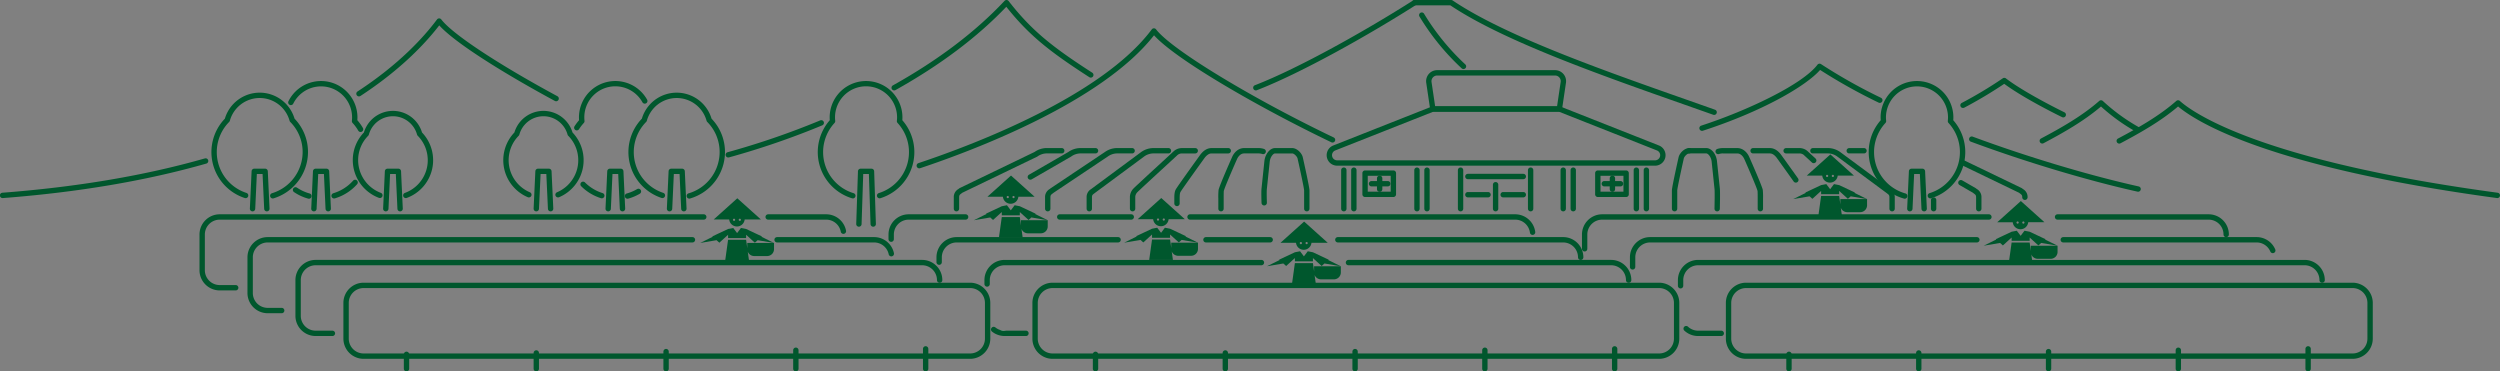 <svg xmlns="http://www.w3.org/2000/svg" xmlns:xlink="http://www.w3.org/1999/xlink" width="1400.059" height="207.982" viewBox="0 0 1400.059 207.982">
  <rect x="0" y="0" width="1400.059" height="207.982" fill="#808080" stroke="none"/>
  <defs>
    <clipPath id="clip-path">
      <rect id="長方形_537" data-name="長方形 537" width="1400.059" height="207.982" fill="none"/>
    </clipPath>
  </defs>
  <g id="グループ_442" data-name="グループ 442" clip-path="url(#clip-path)">
    <path id="パス_1901" data-name="パス 1901" d="M1059.614,118.376a1.5,1.5,0,0,1-1.5-1.5v-6.4c0-1.185-.361-1.454-1.326-2.171-.207-.155-.419-.313-.631-.484L1028.83,87.605a9.071,9.071,0,0,0-4.773-1.68h-8.771a1.5,1.5,0,0,1,0-3h8.771a11.916,11.916,0,0,1,6.565,2.272l27.37,20.251c.229.185.411.319.587.45a5.1,5.1,0,0,1,2.535,4.578v6.4a1.5,1.5,0,0,1-1.5,1.5" fill="#00572d"/>
    <path id="パス_1902" data-name="パス 1902" d="M1043.879,85.925h-8.251a1.5,1.5,0,0,1,0-3h8.251a1.5,1.5,0,0,1,0,3" fill="#00572d"/>
    <path id="パス_1903" data-name="パス 1903" d="M1082.88,118.376a1.5,1.5,0,0,1-1.5-1.5v-4.844a1.5,1.5,0,1,1,3,0v4.844a1.5,1.5,0,0,1-1.5,1.5" fill="#00572d"/>
    <path id="パス_1904" data-name="パス 1904" d="M1108.162,118.376a1.5,1.5,0,0,1-1.5-1.5v-6.4c0-1.184-.361-1.453-1.325-2.17-.177-.132-.357-.266-.537-.409l-7.4-4.272a1.5,1.5,0,1,1,1.5-2.6l7.5,4.328a1.6,1.6,0,0,1,.193.132c.18.146.362.281.538.412a5.1,5.1,0,0,1,2.534,4.577v6.4a1.5,1.5,0,0,1-1.5,1.5" fill="#00572d"/>
    <path id="パス_1905" data-name="パス 1905" d="M1134,111.976a1.5,1.5,0,0,1-1.5-1.5c0-1.185-.361-1.453-1.327-2.171-.161-.12-.324-.242-.49-.372l-32.168-15.512a1.5,1.5,0,1,1,1.3-2.7l32.319,15.585a1.531,1.531,0,0,1,.292.185c.179.145.36.279.537.411a5.1,5.1,0,0,1,2.535,4.577,1.5,1.5,0,0,1-1.5,1.5" fill="#00572d"/>
    <path id="パス_1906" data-name="パス 1906" d="M1015.733,91.386a1.5,1.5,0,0,1-1.016-.4c-3.049-2.807-4.359-4.014-4.568-4.224a3.87,3.87,0,0,0-2.479-.834h-7.393a1.5,1.5,0,1,1,0-3h7.393a6.775,6.775,0,0,1,4.6,1.714c.214.212,2.678,2.48,4.478,4.136a1.5,1.5,0,0,1-1.016,2.6" fill="#00572d"/>
    <path id="パス_1907" data-name="パス 1907" d="M1005.713,102.27a1.5,1.5,0,0,1-1.226-.634c-4.034-5.7-9.585-13.391-9.639-13.469-1.263-1.527-2.433-2.242-3.737-2.242h-9.33a1.5,1.5,0,0,1,0-3h9.33c2.958,0,4.9,1.947,6.11,3.41.114.154,5.674,7.857,9.716,13.569a1.5,1.5,0,0,1-1.224,2.366" fill="#00572d"/>
    <path id="パス_1908" data-name="パス 1908" d="M985.847,118.376a1.5,1.5,0,0,1-1.5-1.5v-5.52c0-1.475,0-3.944-.082-4.417-.289-1.468-4.694-11.721-7.4-17.838-.236-.534-1.523-3.176-3.98-3.176h-7.947a6.676,6.676,0,0,0-2.2.319,1.5,1.5,0,1,1-1.03-2.818,9.739,9.739,0,0,1,3.226-.5h7.947c3.346,0,5.667,2.564,6.724,4.964,1.191,2.69,7.162,16.238,7.6,18.475a40.934,40.934,0,0,1,.138,4.992v5.52a1.5,1.5,0,0,1-1.5,1.5" fill="#00572d"/>
    <path id="パス_1909" data-name="パス 1909" d="M961.653,118.376h-.037a1.5,1.5,0,0,1-1.464-1.536c.062-2.531.186-9.427.027-10.922l-1.646-15.671c-.386-2.572-2.031-4.322-2.946-4.322h-9.61a1.5,1.5,0,0,1,0-3h9.61c2.738,0,5.339,3.05,5.921,6.943l1.656,15.737c.206,1.958.01,10.356-.012,11.307a1.5,1.5,0,0,1-1.5,1.464" fill="#00572d"/>
    <path id="パス_1910" data-name="パス 1910" d="M1197.391,107.368a1.522,1.522,0,0,1-.326-.036c-27.926-6.205-62.813-16.667-93.32-27.985a1.5,1.5,0,1,1,1.042-2.812c30.388,11.272,65.127,21.691,92.928,27.869a1.5,1.5,0,0,1-.324,2.964" fill="#00572d"/>
    <path id="パス_1911" data-name="パス 1911" d="M953.186,73.287a1.5,1.5,0,0,1-.464-2.927c25.229-8.195,56.612-22.93,65.082-34.1a1.5,1.5,0,0,1,2.023-.346A302.678,302.678,0,0,0,1053.4,54.775a1.5,1.5,0,0,1-1.318,2.7A310.075,310.075,0,0,1,1019.3,39.165c-7.872,9-32.279,23.206-65.655,34.049a1.5,1.5,0,0,1-.464.073" fill="#00572d"/>
    <path id="パス_1912" data-name="パス 1912" d="M1066.7,111.28a1.5,1.5,0,0,1-.4-.055,27.041,27.041,0,0,1-13.05-43.9c-.044-.544-.066-1.063-.066-1.571a20.375,20.375,0,0,1,40.751,0c0,.508-.021,1.027-.065,1.571a27.043,27.043,0,0,1-12.38,43.707,1.5,1.5,0,0,1-.879-2.869,24.042,24.042,0,0,0,10.6-39.305,1.5,1.5,0,0,1-.39-1.181,17.646,17.646,0,0,0,.112-1.923,17.375,17.375,0,0,0-34.751,0,17.688,17.688,0,0,0,.113,1.923,1.5,1.5,0,0,1-.39,1.181,24.041,24.041,0,0,0,11.195,39.479,1.5,1.5,0,0,1-.4,2.945" fill="#00572d"/>
    <path id="パス_1913" data-name="パス 1913" d="M1077.568,118.376a1.5,1.5,0,0,1-1.5-1.431l-.9-19.486h-3.212l-.9,19.486a1.5,1.5,0,1,1-3-.138l.969-20.917a1.5,1.5,0,0,1,1.5-1.431h6.077a1.5,1.5,0,0,1,1.5,1.431l.969,20.917a1.5,1.5,0,0,1-1.429,1.567l-.07,0" fill="#00572d"/>
    <path id="パス_1914" data-name="パス 1914" d="M1246.721,132.82a1.5,1.5,0,0,1-1.5-1.5,8.321,8.321,0,0,0-8.311-8.311h-84.628a1.5,1.5,0,0,1,0-3h84.628a11.324,11.324,0,0,1,11.311,11.311,1.5,1.5,0,0,1-1.5,1.5" fill="#00572d"/>
    <path id="パス_1915" data-name="パス 1915" d="M887.44,140.835a1.5,1.5,0,0,1-1.5-1.5v-8.016a11.324,11.324,0,0,1,11.312-11.31h216.586a1.5,1.5,0,0,1,0,3H897.252a8.321,8.321,0,0,0-8.312,8.31v8.016a1.5,1.5,0,0,1-1.5,1.5" fill="#00572d"/>
    <path id="パス_1916" data-name="パス 1916" d="M610.024,118.376a1.5,1.5,0,0,1-1.5-1.5v-6.4a5.1,5.1,0,0,1,2.535-4.578c.176-.131.357-.265.538-.411l27.427-20.295a11.9,11.9,0,0,1,6.557-2.267h8.772a1.5,1.5,0,0,1,0,3h-8.772a9.071,9.071,0,0,0-4.766,1.674L613.431,107.86c-.162.132-.374.29-.581.445-.965.717-1.326.986-1.326,2.171v6.4a1.5,1.5,0,0,1-1.5,1.5" fill="#00572d"/>
    <path id="パス_1917" data-name="パス 1917" d="M586.758,118.376a1.5,1.5,0,0,1-1.5-1.5v-6.4a5.1,5.1,0,0,1,2.535-4.578c.176-.131.357-.265.538-.411.034-.028.071-.054.108-.08l30.3-20.256a11.838,11.838,0,0,1,6.5-2.226h8.771a1.5,1.5,0,0,1,0,3h-8.771a9.073,9.073,0,0,0-4.767,1.675L590.16,107.865c-.194.155-.387.3-.576.44-.965.717-1.326.986-1.326,2.171v6.4a1.5,1.5,0,0,1-1.5,1.5" fill="#00572d"/>
    <path id="パス_1918" data-name="パス 1918" d="M577.02,100.634a1.5,1.5,0,0,1-.751-2.8l21.983-12.693a11.916,11.916,0,0,1,6.49-2.217h8.771a1.5,1.5,0,0,1,0,3h-8.771a9.07,9.07,0,0,0-4.767,1.675,1.459,1.459,0,0,1-.149.1l-22.057,12.736a1.491,1.491,0,0,1-.749.2" fill="#00572d"/>
    <path id="パス_1919" data-name="パス 1919" d="M535.64,118.376a1.5,1.5,0,0,1-1.5-1.5v-6.4a5.1,5.1,0,0,1,2.535-4.579c.176-.13.357-.264.538-.41a1.563,1.563,0,0,1,.29-.184l41.878-20.2a11.917,11.917,0,0,1,6.443-2.182h8.771a1.5,1.5,0,0,1,0,3h-8.771a9.077,9.077,0,0,0-4.767,1.674,1.523,1.523,0,0,1-.248.151l-41.852,20.183c-.165.13-.33.252-.491.372-.965.717-1.326.986-1.326,2.171v6.4a1.5,1.5,0,0,1-1.5,1.5" fill="#00572d"/>
    <path id="パス_1920" data-name="パス 1920" d="M634.277,118.376a1.5,1.5,0,0,1-1.5-1.5v-6.738a7.081,7.081,0,0,1,1.968-4.534c1.359-1.384,10.157-9.476,16.581-15.385,3.114-2.864,5.8-5.337,6.042-5.574a6.778,6.778,0,0,1,4.6-1.713h7.392a1.5,1.5,0,0,1,0,3h-7.392a3.867,3.867,0,0,0-2.48.834c-.255.255-2.278,2.116-6.132,5.661-6.039,5.554-15.166,13.949-16.471,15.278a4.169,4.169,0,0,0-1.109,2.433v6.738a1.5,1.5,0,0,1-1.5,1.5" fill="#00572d"/>
    <path id="パス_1921" data-name="パス 1921" d="M659.145,115.444a1.5,1.5,0,0,1-1.5-1.5V111.4c0-1.79,0-4.016.938-5.532,1.612-2.6,13.28-18.767,13.775-19.453,1.265-1.54,3.21-3.487,6.168-3.487h9.33a1.5,1.5,0,0,1,0,3h-9.33c-1.3,0-2.473.715-3.794,2.318-.062.092-12.042,16.693-13.6,19.2-.489.788-.489,2.616-.489,3.951v2.547a1.5,1.5,0,0,1-1.5,1.5" fill="#00572d"/>
    <path id="パス_1922" data-name="パス 1922" d="M683.792,118.376a1.5,1.5,0,0,1-1.5-1.5v-5.52a40.719,40.719,0,0,1,.138-4.992c.44-2.237,6.411-15.785,7.6-18.478,1.055-2.4,3.376-4.961,6.722-4.961H704.7a9.747,9.747,0,0,1,3.226.5,1.5,1.5,0,1,1-1.031,2.818,6.674,6.674,0,0,0-2.2-.319h-7.948c-2.456,0-3.745,2.642-3.977,3.173-2.71,6.12-7.116,16.373-7.406,17.846-.08.468-.08,2.937-.08,4.412v5.52a1.5,1.5,0,0,1-1.5,1.5" fill="#00572d"/>
    <path id="パス_1923" data-name="パス 1923" d="M731.839,118.376a1.5,1.5,0,0,1-1.5-1.5V106.654c-.021-1.09-1.908-10.04-3.675-17.906-.239-1.094-1.92-2.823-3-2.823h-9.609c-.915,0-2.561,1.75-2.956,4.388l-1.637,15.6c-.157,1.488-.035,5.991.026,7.6a1.5,1.5,0,0,1-3,.111c-.008-.244-.222-6.023-.011-8.025l1.645-15.67c.593-3.959,3.2-7.009,5.932-7.009h9.609c2.659,0,5.42,2.832,5.933,5.175.623,2.779,3.745,16.772,3.745,18.554v10.222a1.5,1.5,0,0,1-1.5,1.5" fill="#00572d"/>
    <path id="パス_1924" data-name="パス 1924" d="M937.8,118.376a1.5,1.5,0,0,1-1.5-1.5V106.654c0-1.782,3.122-15.776,3.748-18.563.511-2.334,3.272-5.166,5.931-5.166a1.5,1.5,0,0,1,0,3c-1.083,0-2.764,1.729-3,2.815-1.769,7.874-3.657,16.824-3.678,17.917v10.219a1.5,1.5,0,0,1-1.5,1.5" fill="#00572d"/>
    <path id="パス_1925" data-name="パス 1925" d="M858.281,131.56a1.5,1.5,0,0,1-1.486-1.31,8.323,8.323,0,0,0-8.243-7.241h-182.1a1.5,1.5,0,0,1,0-3h182.1a11.329,11.329,0,0,1,11.219,9.861,1.5,1.5,0,0,1-1.3,1.678,1.56,1.56,0,0,1-.192.012" fill="#00572d"/>
    <path id="パス_1926" data-name="パス 1926" d="M633.536,123.009H593.475a1.5,1.5,0,0,1,0-3h40.061a1.5,1.5,0,0,1,0,3" fill="#00572d"/>
    <path id="パス_1927" data-name="パス 1927" d="M499.083,135.441a1.5,1.5,0,0,1-1.5-1.5V131.32a11.324,11.324,0,0,1,11.311-11.311h31.871a1.5,1.5,0,0,1,0,3H508.894a8.321,8.321,0,0,0-8.311,8.311v2.621a1.5,1.5,0,0,1-1.5,1.5" fill="#00572d"/>
    <path id="パス_1928" data-name="パス 1928" d="M885.226,145.59a1.5,1.5,0,0,1-1.5-1.5,8.322,8.322,0,0,0-8.312-8.311H749.227a1.5,1.5,0,0,1,0-3H875.414a11.325,11.325,0,0,1,11.312,11.311,1.5,1.5,0,0,1-1.5,1.5" fill="#00572d"/>
    <path id="パス_1929" data-name="パス 1929" d="M711.333,135.78H675.37a1.5,1.5,0,0,1,0-3h35.963a1.5,1.5,0,0,1,0,3" fill="#00572d"/>
    <path id="パス_1930" data-name="パス 1930" d="M525.945,148.322a1.5,1.5,0,0,1-1.5-1.5v-2.731a11.324,11.324,0,0,1,11.311-11.311h90.4a1.5,1.5,0,0,1,0,3h-90.4a8.321,8.321,0,0,0-8.311,8.311v2.731a1.5,1.5,0,0,1-1.5,1.5" fill="#00572d"/>
    <path id="パス_1931" data-name="パス 1931" d="M514.822,94.28a1.5,1.5,0,0,1-.475-2.923c29.938-9.986,102.6-37.274,130.681-74.9a1.5,1.5,0,0,1,1.2-.6h.006a1.5,1.5,0,0,1,1.2.594c8.457,11.146,53.076,38.3,99.463,60.528a1.5,1.5,0,1,1-1.3,2.705c-40.144-19.236-87.09-46.325-99.311-59.923C616.922,57.278,545.1,84.26,515.3,94.2a1.49,1.49,0,0,1-.475.077" fill="#00572d"/>
    <path id="パス_1932" data-name="パス 1932" d="M1.5,110.93a1.5,1.5,0,0,1-.113-3c41.856-3.2,79.991-9.663,113.347-19.214a1.5,1.5,0,0,1,.827,2.885c-33.552,9.606-71.888,16.106-113.945,19.321-.039,0-.078,0-.116,0" fill="#00572d"/>
    <path id="パス_1933" data-name="パス 1933" d="M311.441,56.7a1.5,1.5,0,0,1-.711-.18c-25.547-13.789-55.276-31.79-64.738-42.311-10.867,14.113-26.083,27.75-44.126,39.532a1.5,1.5,0,1,1-1.64-2.512c23.238-15.175,37.03-30.305,44.508-40.327a1.5,1.5,0,0,1,1.2-.6h.006a1.5,1.5,0,0,1,1.194.593c6.16,8.119,31.684,24.992,65.024,42.987a1.5,1.5,0,0,1-.714,2.82" fill="#00572d"/>
    <path id="パス_1934" data-name="パス 1934" d="M407.855,88.2a1.5,1.5,0,0,1-.4-2.946A443.858,443.858,0,0,0,459.35,67.418a1.5,1.5,0,0,1,1.15,2.771,447.121,447.121,0,0,1-52.246,17.955,1.527,1.527,0,0,1-.4.054" fill="#00572d"/>
    <path id="パス_1935" data-name="パス 1935" d="M500.767,50.633a1.5,1.5,0,0,1-.732-2.81c25.341-14.144,46.379-30.074,62.53-47.347A1.519,1.519,0,0,1,563.729,0a1.5,1.5,0,0,1,1.116.577c13.215,16.991,25.13,26.114,46.84,40.134a1.5,1.5,0,1,1-1.628,2.52C588.641,29.4,576.614,20.255,563.557,3.8c-16.2,17.01-37.07,32.7-62.061,46.647a1.5,1.5,0,0,1-.729.19" fill="#00572d"/>
    <path id="パス_1936" data-name="パス 1936" d="M1143.728,80.387a1.5,1.5,0,0,1-.7-2.825c11.337-6,23.132-12.707,32.6-21.04a1.5,1.5,0,0,1,1.994.01,106.068,106.068,0,0,0,19.849,14.5,1.5,1.5,0,1,1-1.453,2.625A106.944,106.944,0,0,1,1176.6,59.645c-9.518,8.132-21.07,14.687-32.175,20.567a1.486,1.486,0,0,1-.7.175" fill="#00572d"/>
    <path id="パス_1937" data-name="パス 1937" d="M1398.561,110.93a1.394,1.394,0,0,1-.2-.014c-128.09-17.317-168.234-42.625-178.584-51.284-9.523,8.141-21.081,14.7-32.19,20.58a1.5,1.5,0,1,1-1.4-2.65c11.335-6,23.13-12.7,32.6-21.04a1.5,1.5,0,0,1,1.993.01c3.648,3.272,15.222,11.982,43.812,22.14,33.554,11.923,78.7,21.771,134.173,29.272a1.5,1.5,0,0,1-.2,2.986" fill="#00572d"/>
    <path id="パス_1938" data-name="パス 1938" d="M819.59,38.671a1.492,1.492,0,0,1-1.036-.416,134.177,134.177,0,0,1-23.6-28.982A1.5,1.5,0,0,1,797.5,7.678a131.486,131.486,0,0,0,23.127,28.409,1.5,1.5,0,0,1-1.036,2.584" fill="#00572d"/>
    <path id="パス_1939" data-name="パス 1939" d="M959.956,64.362a1.482,1.482,0,0,1-.5-.086c-5.107-1.81-10.315-3.642-15.586-5.5C896.076,41.962,841.932,22.91,812.229,3H792.211a1.5,1.5,0,1,1,0-3h20.477a1.5,1.5,0,0,1,.839.257c29.3,19.786,83.509,38.862,131.338,55.692,5.274,1.855,10.484,3.688,15.592,5.5a1.5,1.5,0,0,1-.5,2.914" fill="#00572d"/>
    <path id="パス_1940" data-name="パス 1940" d="M703.307,50.633a1.5,1.5,0,0,1-.541-2.9c24.63-9.52,62.266-30.716,88.64-47.5a1.5,1.5,0,0,1,1.611,2.531c-26.5,16.862-64.348,38.172-89.169,47.766a1.493,1.493,0,0,1-.541.1" fill="#00572d"/>
    <path id="パス_1941" data-name="パス 1941" d="M752.579,118.376a1.5,1.5,0,0,1-1.5-1.5V95.3a1.5,1.5,0,0,1,3,0v21.578a1.5,1.5,0,0,1-1.5,1.5" fill="#00572d"/>
    <path id="パス_1942" data-name="パス 1942" d="M758.193,118.376a1.5,1.5,0,0,1-1.5-1.5V95.3a1.5,1.5,0,0,1,3,0v21.578a1.5,1.5,0,0,1-1.5,1.5" fill="#00572d"/>
    <path id="パス_1943" data-name="パス 1943" d="M793.533,118.376a1.5,1.5,0,0,1-1.5-1.5V95.3a1.5,1.5,0,0,1,3,0v21.578a1.5,1.5,0,0,1-1.5,1.5" fill="#00572d"/>
    <path id="パス_1944" data-name="パス 1944" d="M799.147,118.376a1.5,1.5,0,0,1-1.5-1.5V95.3a1.5,1.5,0,0,1,3,0v21.578a1.5,1.5,0,0,1-1.5,1.5" fill="#00572d"/>
    <path id="パス_1945" data-name="パス 1945" d="M875.441,118.376a1.5,1.5,0,0,1-1.5-1.5V95.3a1.5,1.5,0,0,1,3,0v21.578a1.5,1.5,0,0,1-1.5,1.5" fill="#00572d"/>
    <path id="パス_1946" data-name="パス 1946" d="M881.055,118.376a1.5,1.5,0,0,1-1.5-1.5V95.3a1.5,1.5,0,0,1,3,0v21.578a1.5,1.5,0,0,1-1.5,1.5" fill="#00572d"/>
    <path id="パス_1947" data-name="パス 1947" d="M916.394,118.376a1.5,1.5,0,0,1-1.5-1.5V95.3a1.5,1.5,0,0,1,3,0v21.578a1.5,1.5,0,0,1-1.5,1.5" fill="#00572d"/>
    <path id="パス_1948" data-name="パス 1948" d="M922.009,118.376a1.5,1.5,0,0,1-1.5-1.5V95.3a1.5,1.5,0,0,1,3,0v21.578a1.5,1.5,0,0,1-1.5,1.5" fill="#00572d"/>
    <path id="パス_1949" data-name="パス 1949" d="M780.322,110.34H764.468a1.5,1.5,0,0,1-1.5-1.5V96.95a1.5,1.5,0,0,1,1.5-1.5h15.854a1.5,1.5,0,0,1,1.5,1.5v11.89a1.5,1.5,0,0,1-1.5,1.5m-14.354-3h12.854V98.449H765.968Z" fill="#00572d"/>
    <path id="パス_1950" data-name="パス 1950" d="M777.184,104.395H768.1a1.5,1.5,0,0,1,0-3h9.083a1.5,1.5,0,0,1,0,3" fill="#00572d"/>
    <path id="パス_1951" data-name="パス 1951" d="M772.642,107.44a1.5,1.5,0,0,1-1.5-1.5V99.85a1.5,1.5,0,0,1,3,0v6.09a1.5,1.5,0,0,1-1.5,1.5" fill="#00572d"/>
    <path id="パス_1952" data-name="パス 1952" d="M910.669,110.34H894.817a1.5,1.5,0,0,1-1.5-1.5V96.95a1.5,1.5,0,0,1,1.5-1.5h15.852a1.5,1.5,0,0,1,1.5,1.5v11.89a1.5,1.5,0,0,1-1.5,1.5m-14.352-3H909.17V98.449H896.317Z" fill="#00572d"/>
    <path id="パス_1953" data-name="パス 1953" d="M907.532,104.395H898.45a1.5,1.5,0,0,1,0-3h9.082a1.5,1.5,0,0,1,0,3" fill="#00572d"/>
    <path id="パス_1954" data-name="パス 1954" d="M902.991,107.44a1.5,1.5,0,0,1-1.5-1.5V99.85a1.5,1.5,0,0,1,3,0v6.09a1.5,1.5,0,0,1-1.5,1.5" fill="#00572d"/>
    <path id="パス_1955" data-name="パス 1955" d="M853.092,100.347H822.046a1.5,1.5,0,0,1,0-3h31.046a1.5,1.5,0,1,1,0,3" fill="#00572d"/>
    <path id="パス_1956" data-name="パス 1956" d="M833.331,110.544H822.047a1.5,1.5,0,0,1,0-3h11.284a1.5,1.5,0,0,1,0,3" fill="#00572d"/>
    <path id="パス_1957" data-name="パス 1957" d="M853.092,110.544H841.807a1.5,1.5,0,0,1,0-3h11.285a1.5,1.5,0,0,1,0,3" fill="#00572d"/>
    <path id="パス_1958" data-name="パス 1958" d="M817.95,118.376a1.5,1.5,0,0,1-1.5-1.5V95.3a1.5,1.5,0,0,1,3,0v21.578a1.5,1.5,0,0,1-1.5,1.5" fill="#00572d"/>
    <path id="パス_1959" data-name="パス 1959" d="M857.188,118.376a1.5,1.5,0,0,1-1.5-1.5V95.3a1.5,1.5,0,0,1,3,0v21.578a1.5,1.5,0,0,1-1.5,1.5" fill="#00572d"/>
    <path id="パス_1960" data-name="パス 1960" d="M837.569,118.376a1.5,1.5,0,0,1-1.5-1.5V103.445a1.5,1.5,0,0,1,3,0v13.431a1.5,1.5,0,0,1-1.5,1.5" fill="#00572d"/>
    <path id="パス_1961" data-name="パス 1961" d="M926.874,92.785H748.83a5.865,5.865,0,0,1-2.156-11.319l55.2-21.815a1.492,1.492,0,0,1,.552-.1h70.861a1.5,1.5,0,0,1,.552.1l55.2,21.815a5.865,5.865,0,0,1-2.156,11.319M802.708,62.546,747.776,84.255a2.866,2.866,0,0,0,1.054,5.53H926.874a2.865,2.865,0,0,0,1.053-5.53L873,62.546Z" fill="#00572d"/>
    <path id="パス_1962" data-name="パス 1962" d="M873.282,62.546H802.421a1.5,1.5,0,0,1-1.483-1.279l-2.21-14.889a6.182,6.182,0,0,1,6.117-7.093h66.013a6.186,6.186,0,0,1,6.118,7.092l-2.21,14.89a1.5,1.5,0,0,1-1.484,1.279m-69.567-3h68.273l2.021-13.608a3.186,3.186,0,0,0-3.151-3.653H804.845a3.187,3.187,0,0,0-3.151,3.653Z" fill="#00572d"/>
    <path id="パス_1963" data-name="パス 1963" d="M477.618,111.125a1.516,1.516,0,0,1-.434-.064A27.043,27.043,0,0,1,464.7,67.323c-.044-.544-.065-1.062-.065-1.571a20.375,20.375,0,0,1,40.75,0c0,.512-.021,1.03-.065,1.571A27.043,27.043,0,0,1,493.053,111a1.5,1.5,0,1,1-.891-2.865,24.043,24.043,0,0,0,10.5-39.275,1.5,1.5,0,0,1-.39-1.183,17.375,17.375,0,1,0-34.526,0,1.5,1.5,0,0,1-.39,1.181,24.043,24.043,0,0,0,10.692,39.333,1.5,1.5,0,0,1-.433,2.936" fill="#00572d"/>
    <path id="パス_1964" data-name="パス 1964" d="M481.006,126.963h-.05a1.5,1.5,0,0,1-1.45-1.548l.969-29.5a1.5,1.5,0,0,1,1.5-1.451h6.077a1.5,1.5,0,0,1,1.5,1.451l.968,29.5a1.5,1.5,0,1,1-3,.1L486.6,97.459h-3.174l-.921,28.053a1.5,1.5,0,0,1-1.5,1.451" fill="#00572d"/>
    <path id="パス_1965" data-name="パス 1965" d="M323.014,73.026a1.5,1.5,0,0,1-1.266-2.3,27.31,27.31,0,0,1,2.548-3.4c-.044-.543-.065-1.063-.065-1.572A20.378,20.378,0,0,1,362.4,55.818a1.5,1.5,0,1,1-2.618,1.465,17.364,17.364,0,0,0-32.439,10.389,1.5,1.5,0,0,1-.389,1.184,24.11,24.11,0,0,0-2.671,3.473,1.5,1.5,0,0,1-1.269.7" fill="#00572d"/>
    <path id="パス_1966" data-name="パス 1966" d="M351.421,111.292a1.5,1.5,0,0,1-.4-2.946,23.834,23.834,0,0,0,5.759-2.441,1.5,1.5,0,0,1,1.522,2.586,26.93,26.93,0,0,1-6.483,2.747,1.534,1.534,0,0,1-.4.054" fill="#00572d"/>
    <path id="パス_1967" data-name="パス 1967" d="M337.011,111.063a1.508,1.508,0,0,1-.446-.067,27.138,27.138,0,0,1-11.08-6.7,1.5,1.5,0,1,1,2.121-2.122,24.109,24.109,0,0,0,9.85,5.96,1.5,1.5,0,0,1-.445,2.933" fill="#00572d"/>
    <path id="パス_1968" data-name="パス 1968" d="M348.612,118.376a1.5,1.5,0,0,1-1.5-1.431l-.9-19.486H343l-.9,19.486a1.5,1.5,0,0,1-3-.138l.969-20.917a1.5,1.5,0,0,1,1.5-1.431h6.077a1.5,1.5,0,0,1,1.5,1.431l.969,20.917a1.5,1.5,0,0,1-1.43,1.567l-.07,0" fill="#00572d"/>
    <path id="パス_1969" data-name="パス 1969" d="M386.023,111.224a1.5,1.5,0,0,1-.413-2.941,24.143,24.143,0,0,0,17.4-23.113,23.894,23.894,0,0,0-6.933-16.885,1.5,1.5,0,0,1-.378-.655,17.355,17.355,0,0,0-33.46,0,1.5,1.5,0,0,1-.378.655,24.043,24.043,0,0,0,9.576,39.723,1.5,1.5,0,0,1-.94,2.85,27.044,27.044,0,0,1-11.041-44.4,20.354,20.354,0,0,1,39.026,0,26.872,26.872,0,0,1,7.528,18.716,27.153,27.153,0,0,1-19.571,26,1.5,1.5,0,0,1-.415.059" fill="#00572d"/>
    <path id="パス_1970" data-name="パス 1970" d="M374.962,118.376l-.07,0a1.5,1.5,0,0,1-1.43-1.567l.969-20.917a1.5,1.5,0,0,1,1.5-1.431h6.077a1.5,1.5,0,0,1,1.5,1.431l.969,20.917a1.5,1.5,0,0,1-3,.138l-.9-19.486h-3.213l-.9,19.486a1.5,1.5,0,0,1-1.5,1.431" fill="#00572d"/>
    <path id="パス_1971" data-name="パス 1971" d="M312.519,110.562a1.5,1.5,0,0,1-.585-2.882,19.492,19.492,0,0,0,6.286-31.65,1.5,1.5,0,0,1-.378-.655,14,14,0,0,0-26.992,0,1.512,1.512,0,0,1-.378.655,19.492,19.492,0,0,0,6.286,31.65,1.5,1.5,0,0,1-1.169,2.764A22.494,22.494,0,0,1,288.066,74.2a17,17,0,0,1,32.559,0,22.493,22.493,0,0,1-7.522,36.243,1.508,1.508,0,0,1-.584.118" fill="#00572d"/>
    <path id="パス_1972" data-name="パス 1972" d="M300.34,118.376l-.07,0a1.5,1.5,0,0,1-1.43-1.567l.969-20.917a1.5,1.5,0,0,1,1.5-1.431h6.077a1.5,1.5,0,0,1,1.5,1.431l.969,20.917a1.5,1.5,0,0,1-3,.138l-.9-19.486H302.74l-.9,19.486a1.5,1.5,0,0,1-1.5,1.431" fill="#00572d"/>
    <path id="パス_1973" data-name="パス 1973" d="M201.936,73.917a1.5,1.5,0,0,1-1.3-.75,24.25,24.25,0,0,0-3.179-4.312,1.5,1.5,0,0,1-.39-1.181,17.375,17.375,0,0,0-32.831-9.649,1.5,1.5,0,1,1-2.686-1.336,20.378,20.378,0,0,1,38.629,9.062c0,.509-.021,1.028-.065,1.571a27.167,27.167,0,0,1,3.119,4.345,1.5,1.5,0,0,1-.548,2.049,1.479,1.479,0,0,1-.749.2" fill="#00572d"/>
    <path id="パス_1974" data-name="パス 1974" d="M187.115,111.15a1.5,1.5,0,0,1-.428-2.938,24.026,24.026,0,0,0,11.069-7.05,1.5,1.5,0,1,1,2.239,2,27.026,27.026,0,0,1-12.451,7.93,1.519,1.519,0,0,1-.429.062" fill="#00572d"/>
    <path id="パス_1975" data-name="パス 1975" d="M173.006,111.3a1.527,1.527,0,0,1-.4-.054,26.871,26.871,0,0,1-7.923-3.65,1.5,1.5,0,1,1,1.679-2.486,23.918,23.918,0,0,0,7.04,3.244,1.5,1.5,0,0,1-.4,2.946" fill="#00572d"/>
    <path id="パス_1976" data-name="パス 1976" d="M183.81,118.376a1.5,1.5,0,0,1-1.5-1.431l-.9-19.486H178.2l-.9,19.486a1.5,1.5,0,0,1-3-.138l.969-20.917a1.5,1.5,0,0,1,1.5-1.431h6.077a1.5,1.5,0,0,1,1.5,1.431l.969,20.917a1.5,1.5,0,0,1-1.43,1.567l-.07,0" fill="#00572d"/>
    <path id="パス_1977" data-name="パス 1977" d="M152.767,111.145a1.5,1.5,0,0,1-.429-2.938A24.186,24.186,0,0,0,169.483,85.17a23.9,23.9,0,0,0-6.933-16.885,1.508,1.508,0,0,1-.379-.655,17.354,17.354,0,0,0-33.459,0,1.5,1.5,0,0,1-.379.655,24.043,24.043,0,0,0,9.7,39.764,1.5,1.5,0,0,1-.924,2.854,27.043,27.043,0,0,1-11.18-44.448,20.354,20.354,0,0,1,39.027,0,26.873,26.873,0,0,1,7.528,18.715A27.209,27.209,0,0,1,153.2,111.083a1.526,1.526,0,0,1-.43.062" fill="#00572d"/>
    <path id="パス_1978" data-name="パス 1978" d="M141.436,118.376l-.07,0a1.5,1.5,0,0,1-1.43-1.567L140.9,95.89a1.5,1.5,0,0,1,1.5-1.431h6.077a1.5,1.5,0,0,1,1.5,1.431l.969,20.917a1.5,1.5,0,0,1-3,.138l-.9-19.486h-3.213l-.9,19.486a1.5,1.5,0,0,1-1.5,1.431" fill="#00572d"/>
    <path id="パス_1979" data-name="パス 1979" d="M227.273,110.942a1.5,1.5,0,0,1-.515-2.909,19.493,19.493,0,0,0,7.181-32,1.5,1.5,0,0,1-.378-.654,14,14,0,0,0-26.993,0,1.5,1.5,0,0,1-.378.654,19.373,19.373,0,0,0-5.621,13.686,19.582,19.582,0,0,0,12.7,18.28,1.5,1.5,0,0,1-1.046,2.812,22.6,22.6,0,0,1-14.656-21.092A22.345,22.345,0,0,1,203.785,74.2a17,17,0,0,1,32.559,0,22.493,22.493,0,0,1-8.556,36.65,1.5,1.5,0,0,1-.515.091" fill="#00572d"/>
    <path id="パス_1980" data-name="パス 1980" d="M216.058,118.376l-.07,0a1.5,1.5,0,0,1-1.43-1.567l.969-20.917a1.5,1.5,0,0,1,1.5-1.431H223.1a1.5,1.5,0,0,1,1.5,1.431l.969,20.917a1.5,1.5,0,0,1-3,.138l-.9-19.486h-3.213l-.9,19.486a1.5,1.5,0,0,1-1.5,1.431" fill="#00572d"/>
    <path id="パス_1981" data-name="パス 1981" d="M1272.814,141.772a1.5,1.5,0,0,1-1.383-.916,8.3,8.3,0,0,0-7.658-5.076H1155.479a1.5,1.5,0,0,1,0-3h108.294a11.3,11.3,0,0,1,10.422,6.908,1.5,1.5,0,0,1-1.381,2.084" fill="#00572d"/>
    <path id="パス_1982" data-name="パス 1982" d="M914.3,150.963a1.5,1.5,0,0,1-1.5-1.5V144.09a11.324,11.324,0,0,1,11.311-11.311H1107.1a1.5,1.5,0,0,1,0,3H924.114a8.321,8.321,0,0,0-8.311,8.311v5.373a1.5,1.5,0,0,1-1.5,1.5" fill="#00572d"/>
    <path id="パス_1983" data-name="パス 1983" d="M963.954,188.183H950.976a11.266,11.266,0,0,1-7.687-3.015,1.5,1.5,0,1,1,2.039-2.2,8.281,8.281,0,0,0,5.648,2.214h12.978a1.5,1.5,0,0,1,0,3" fill="#00572d"/>
    <path id="パス_1984" data-name="パス 1984" d="M941.166,161.533a1.5,1.5,0,0,1-1.5-1.5v-3.171a11.324,11.324,0,0,1,11.311-11.311h339.658a11.324,11.324,0,0,1,11.311,11.311,1.5,1.5,0,0,1-3,0,8.32,8.32,0,0,0-8.311-8.311H950.977a8.321,8.321,0,0,0-8.311,8.311v3.171a1.5,1.5,0,0,1-1.5,1.5" fill="#00572d"/>
    <path id="パス_1985" data-name="パス 1985" d="M1317.5,200.954H977.838a11.324,11.324,0,0,1-11.311-11.311v-20.01a11.325,11.325,0,0,1,11.311-11.312H1317.5a11.324,11.324,0,0,1,11.311,11.312v20.01a11.324,11.324,0,0,1-11.311,11.311M977.838,161.321a8.322,8.322,0,0,0-8.311,8.312v20.01a8.321,8.321,0,0,0,8.311,8.311H1317.5a8.321,8.321,0,0,0,8.311-8.311v-20.01a8.322,8.322,0,0,0-8.311-8.312Z" fill="#00572d"/>
    <path id="パス_1986" data-name="パス 1986" d="M912.088,158.362a1.5,1.5,0,0,1-1.5-1.5,8.322,8.322,0,0,0-8.312-8.312h-147.1a1.5,1.5,0,0,1,0-3h147.1a11.325,11.325,0,0,1,11.312,11.312,1.5,1.5,0,0,1-1.5,1.5" fill="#00572d"/>
    <path id="パス_1987" data-name="パス 1987" d="M552.807,160.542a1.5,1.5,0,0,1-1.5-1.5v-2.18a11.324,11.324,0,0,1,11.311-11.311H706.425a1.5,1.5,0,0,1,0,3H562.618a8.321,8.321,0,0,0-8.311,8.311v2.18a1.5,1.5,0,0,1-1.5,1.5" fill="#00572d"/>
    <path id="パス_1988" data-name="パス 1988" d="M574.56,186.683H562.618a9.769,9.769,0,0,1-6.137-2.156" fill="#fff"/>
    <path id="パス_1989" data-name="パス 1989" d="M574.56,188.183H562.618a11.347,11.347,0,0,1-7.076-2.485,1.5,1.5,0,1,1,1.878-2.34,8.224,8.224,0,0,0,5.2,1.825H574.56a1.5,1.5,0,0,1,0,3" fill="#00572d"/>
    <path id="パス_1990" data-name="パス 1990" d="M472.331,130.976a1.5,1.5,0,0,1-1.472-1.22,8.315,8.315,0,0,0-8.165-6.747h-32.5a1.5,1.5,0,0,1,0-3h32.5a11.317,11.317,0,0,1,11.112,9.187,1.5,1.5,0,0,1-1.193,1.754,1.6,1.6,0,0,1-.282.026" fill="#00572d"/>
    <path id="パス_1991" data-name="パス 1991" d="M131.992,162.642h-8.957a11.325,11.325,0,0,1-11.311-11.312V131.32a11.324,11.324,0,0,1,11.311-11.311H394.127a1.5,1.5,0,0,1,0,3H123.035a8.321,8.321,0,0,0-8.311,8.311v20.01a8.322,8.322,0,0,0,8.311,8.312h8.957a1.5,1.5,0,0,1,0,3" fill="#00572d"/>
    <path id="パス_1992" data-name="パス 1992" d="M499.16,143.581a1.5,1.5,0,0,1-1.467-1.194,8.341,8.341,0,0,0-8.137-6.607H435.19a1.5,1.5,0,0,1,0-3h54.366a11.354,11.354,0,0,1,11.074,8.995,1.5,1.5,0,0,1-1.163,1.775,1.538,1.538,0,0,1-.307.031" fill="#00572d"/>
    <path id="パス_1993" data-name="パス 1993" d="M157.754,175.413H149.9A11.324,11.324,0,0,1,138.587,164.1V144.091A11.324,11.324,0,0,1,149.9,132.78H387.787a1.5,1.5,0,0,1,0,3H149.9a8.321,8.321,0,0,0-8.311,8.311V164.1a8.321,8.321,0,0,0,8.311,8.311h7.856a1.5,1.5,0,0,1,0,3" fill="#00572d"/>
    <path id="パス_1994" data-name="パス 1994" d="M186.157,188.183h-9.4a11.324,11.324,0,0,1-11.311-11.311v-20.01A11.324,11.324,0,0,1,176.76,145.55H516.419a11.324,11.324,0,0,1,11.311,11.312,1.5,1.5,0,0,1-3,0,8.322,8.322,0,0,0-8.311-8.312H176.76a8.322,8.322,0,0,0-8.311,8.312v20.01a8.321,8.321,0,0,0,8.311,8.311h9.4a1.5,1.5,0,0,1,0,3" fill="#00572d"/>
    <path id="パス_1995" data-name="パス 1995" d="M543.282,200.954H203.623a11.324,11.324,0,0,1-11.311-11.311v-20.01a11.324,11.324,0,0,1,11.311-11.312H543.282a11.324,11.324,0,0,1,11.311,11.312v20.01a11.324,11.324,0,0,1-11.311,11.311M203.623,161.321a8.321,8.321,0,0,0-8.311,8.312v20.01a8.321,8.321,0,0,0,8.311,8.311H543.282a8.321,8.321,0,0,0,8.311-8.311v-20.01a8.322,8.322,0,0,0-8.311-8.312Z" fill="#00572d"/>
    <path id="パス_1996" data-name="パス 1996" d="M929.14,200.954H589.481a11.324,11.324,0,0,1-11.311-11.311v-20.01a11.324,11.324,0,0,1,11.311-11.312H929.14a11.324,11.324,0,0,1,11.311,11.312v20.01a11.324,11.324,0,0,1-11.311,11.311M589.481,161.321a8.321,8.321,0,0,0-8.311,8.312v20.01a8.321,8.321,0,0,0,8.311,8.311H929.14a8.321,8.321,0,0,0,8.311-8.311v-20.01a8.321,8.321,0,0,0-8.311-8.312Z" fill="#00572d"/>
    <line id="線_227" data-name="線 227" y2="8.046" transform="translate(613.513 198.436)" fill="#fff"/>
    <path id="パス_1997" data-name="パス 1997" d="M613.513,207.982a1.5,1.5,0,0,1-1.5-1.5v-8.046a1.5,1.5,0,1,1,3,0v8.046a1.5,1.5,0,0,1-1.5,1.5" fill="#00572d"/>
    <line id="線_228" data-name="線 228" y2="8.81" transform="translate(686.196 197.672)" fill="#fff"/>
    <path id="パス_1998" data-name="パス 1998" d="M686.2,207.982a1.5,1.5,0,0,1-1.5-1.5v-8.811a1.5,1.5,0,0,1,3,0v8.811a1.5,1.5,0,0,1-1.5,1.5" fill="#00572d"/>
    <line id="線_229" data-name="線 229" y2="9.574" transform="translate(758.88 196.908)" fill="#fff"/>
    <path id="パス_1999" data-name="パス 1999" d="M758.879,207.982a1.5,1.5,0,0,1-1.5-1.5v-9.574a1.5,1.5,0,0,1,3,0v9.574a1.5,1.5,0,0,1-1.5,1.5" fill="#00572d"/>
    <line id="線_230" data-name="線 230" y2="10.338" transform="translate(831.563 196.144)" fill="#fff"/>
    <path id="パス_2000" data-name="パス 2000" d="M831.563,207.982a1.5,1.5,0,0,1-1.5-1.5V196.144a1.5,1.5,0,0,1,3,0v10.338a1.5,1.5,0,0,1-1.5,1.5" fill="#00572d"/>
    <line id="線_231" data-name="線 231" y2="11.102" transform="translate(904.246 195.38)" fill="#fff"/>
    <path id="パス_2001" data-name="パス 2001" d="M904.246,207.982a1.5,1.5,0,0,1-1.5-1.5v-11.1a1.5,1.5,0,1,1,3,0v11.1a1.5,1.5,0,0,1-1.5,1.5" fill="#00572d"/>
    <line id="線_232" data-name="線 232" y2="8.046" transform="translate(227.655 198.436)" fill="#fff"/>
    <path id="パス_2002" data-name="パス 2002" d="M227.655,207.982a1.5,1.5,0,0,1-1.5-1.5v-8.046a1.5,1.5,0,0,1,3,0v8.046a1.5,1.5,0,0,1-1.5,1.5" fill="#00572d"/>
    <line id="線_233" data-name="線 233" y2="8.81" transform="translate(300.338 197.672)" fill="#fff"/>
    <path id="パス_2003" data-name="パス 2003" d="M300.338,207.982a1.5,1.5,0,0,1-1.5-1.5v-8.811a1.5,1.5,0,0,1,3,0v8.811a1.5,1.5,0,0,1-1.5,1.5" fill="#00572d"/>
    <line id="線_234" data-name="線 234" y2="9.574" transform="translate(373.022 196.908)" fill="#fff"/>
    <path id="パス_2004" data-name="パス 2004" d="M373.022,207.982a1.5,1.5,0,0,1-1.5-1.5v-9.574a1.5,1.5,0,0,1,3,0v9.574a1.5,1.5,0,0,1-1.5,1.5" fill="#00572d"/>
    <line id="線_235" data-name="線 235" y2="10.338" transform="translate(445.705 196.144)" fill="#fff"/>
    <path id="パス_2005" data-name="パス 2005" d="M445.7,207.982a1.5,1.5,0,0,1-1.5-1.5V196.144a1.5,1.5,0,0,1,3,0v10.338a1.5,1.5,0,0,1-1.5,1.5" fill="#00572d"/>
    <line id="線_236" data-name="線 236" y2="11.102" transform="translate(518.388 195.38)" fill="#fff"/>
    <path id="パス_2006" data-name="パス 2006" d="M518.388,207.982a1.5,1.5,0,0,1-1.5-1.5v-11.1a1.5,1.5,0,1,1,3,0v11.1a1.5,1.5,0,0,1-1.5,1.5" fill="#00572d"/>
    <line id="線_237" data-name="線 237" y2="8.046" transform="translate(1001.871 198.436)" fill="#fff"/>
    <path id="パス_2007" data-name="パス 2007" d="M1001.872,207.982a1.5,1.5,0,0,1-1.5-1.5v-8.046a1.5,1.5,0,1,1,3,0v8.046a1.5,1.5,0,0,1-1.5,1.5" fill="#00572d"/>
    <line id="線_238" data-name="線 238" y2="8.81" transform="translate(1074.554 197.672)" fill="#fff"/>
    <path id="パス_2008" data-name="パス 2008" d="M1074.554,207.982a1.5,1.5,0,0,1-1.5-1.5v-8.811a1.5,1.5,0,0,1,3,0v8.811a1.5,1.5,0,0,1-1.5,1.5" fill="#00572d"/>
    <line id="線_239" data-name="線 239" y2="9.574" transform="translate(1147.238 196.908)" fill="#fff"/>
    <path id="パス_2009" data-name="パス 2009" d="M1147.238,207.982a1.5,1.5,0,0,1-1.5-1.5v-9.574a1.5,1.5,0,0,1,3,0v9.574a1.5,1.5,0,0,1-1.5,1.5" fill="#00572d"/>
    <line id="線_240" data-name="線 240" y2="10.338" transform="translate(1219.921 196.144)" fill="#fff"/>
    <path id="パス_2010" data-name="パス 2010" d="M1219.92,207.982a1.5,1.5,0,0,1-1.5-1.5V196.144a1.5,1.5,0,0,1,3,0v10.338a1.5,1.5,0,0,1-1.5,1.5" fill="#00572d"/>
    <line id="線_241" data-name="線 241" y2="11.102" transform="translate(1292.604 195.38)" fill="#fff"/>
    <path id="パス_2011" data-name="パス 2011" d="M1292.6,207.982a1.5,1.5,0,0,1-1.5-1.5v-11.1a1.5,1.5,0,1,1,3,0v11.1a1.5,1.5,0,0,1-1.5,1.5" fill="#00572d"/>
    <path id="パス_2012" data-name="パス 2012" d="M426.683,132.395l-8.837-4.16-2.892-.564-2.161,2.857-2.161-2.857-2.893.564-8.837,4.16.225.2-7.009,3.467,9.158-1.548,1.575,1.407,4.888-4.443v1.834h10.107v-1.834l4.888,4.443,1.575-1.407,9.158,1.548-7.009-3.467Z" fill="#00572d"/>
    <path id="パス_2013" data-name="パス 2013" d="M412.91,111.044l-13.216,11.869h8.68a4.349,4.349,0,0,0,8.657,0h9.1Zm-1.823,12.666a.616.616,0,1,1,.616-.616.616.616,0,0,1-.616.616m3.231,0a.616.616,0,1,1,.616-.616.616.616,0,0,1-.616.616" fill="#00572d"/>
    <path id="パス_2014" data-name="パス 2014" d="M419.438,145.73l-.672-4.822a3.849,3.849,0,0,0,3.594,2.486h7.252a3.856,3.856,0,0,0,3.855-3.856v-3.477H418.5v2.962l-.658-4.725H407.739l-1.592,11.432Z" fill="#00572d"/>
    <path id="パス_2015" data-name="パス 2015" d="M579.964,119.663l-8.837-4.16-2.892-.564-2.161,2.857-2.161-2.857-2.893.564-8.837,4.16.225.2L545.4,123.33l9.158-1.548,1.575,1.407,4.888-4.443v1.834h10.107v-1.834l4.888,4.443,1.575-1.407,9.158,1.548-7.009-3.467Z" fill="#00572d"/>
    <path id="パス_2016" data-name="パス 2016" d="M566.191,98.312l-13.216,11.869h8.68a4.349,4.349,0,0,0,8.657,0h9.095Zm-1.823,12.666a.616.616,0,1,1,.616-.616.616.616,0,0,1-.616.616m3.231,0a.616.616,0,1,1,.616-.616.616.616,0,0,1-.616.616" fill="#00572d"/>
    <path id="パス_2017" data-name="パス 2017" d="M572.719,133l-.672-4.822a3.849,3.849,0,0,0,3.594,2.486h7.252a3.856,3.856,0,0,0,3.855-3.856V123.33H571.785v2.962l-.658-4.725H561.02L559.428,133Z" fill="#00572d"/>
    <path id="パス_2018" data-name="パス 2018" d="M664.111,132.247l-8.837-4.16-2.892-.564-2.161,2.857-2.161-2.857-2.893.564-8.837,4.16.225.2-7.009,3.467,9.158-1.548,1.575,1.407,4.888-4.443v1.834h10.107v-1.834l4.888,4.443,1.575-1.407,9.158,1.548-7.009-3.467Z" fill="#00572d"/>
    <path id="パス_2019" data-name="パス 2019" d="M650.337,110.9l-13.216,11.869h8.68a4.349,4.349,0,0,0,8.657,0h9.095Zm-1.823,12.666a.616.616,0,1,1,.616-.616.616.616,0,0,1-.616.616m3.231,0a.616.616,0,1,1,.616-.616.616.616,0,0,1-.616.616" fill="#00572d"/>
    <path id="パス_2020" data-name="パス 2020" d="M656.866,145.583l-.672-4.822a3.849,3.849,0,0,0,3.594,2.486h7.252a3.856,3.856,0,0,0,3.855-3.856v-3.477H655.932v2.962l-.658-4.725H645.167l-1.592,11.432Z" fill="#00572d"/>
    <path id="パス_2021" data-name="パス 2021" d="M744.112,145.44l-8.837-4.16-2.892-.564-2.161,2.857-2.161-2.857-2.893.564-8.837,4.16.225.2-7.009,3.467,9.158-1.548,1.575,1.407,4.888-4.443v1.834h10.107v-1.834l4.888,4.443,1.575-1.407,9.158,1.548-7.009-3.467Z" fill="#00572d"/>
    <path id="パス_2022" data-name="パス 2022" d="M730.339,124.089l-13.217,11.869H725.8a4.349,4.349,0,0,0,8.657,0h9.095Zm-1.823,12.666a.616.616,0,1,1,.616-.616.616.616,0,0,1-.616.616m3.231,0a.616.616,0,1,1,.616-.616.616.616,0,0,1-.616.616" fill="#00572d"/>
    <path id="パス_2023" data-name="パス 2023" d="M736.867,158.776l-.672-4.822a3.849,3.849,0,0,0,3.594,2.486h7.252a3.856,3.856,0,0,0,3.855-3.856v-3.477H735.933v2.962l-.658-4.725H725.168l-1.592,11.432Z" fill="#00572d"/>
    <path id="パス_2024" data-name="パス 2024" d="M1038.815,107.826l-8.837-4.16-2.892-.564-2.161,2.857-2.162-2.857-2.892.564-8.837,4.16.225.2-7.009,3.467,9.158-1.548,1.575,1.407,4.888-4.443v1.834h10.107v-1.834l4.888,4.443,1.575-1.407,9.158,1.548-7.009-3.467Z" fill="#00572d"/>
    <path id="パス_2025" data-name="パス 2025" d="M1025.042,86.475l-13.216,11.869h8.68a4.349,4.349,0,0,0,8.657,0h9.1Zm-1.823,12.666a.616.616,0,1,1,.616-.616.616.616,0,0,1-.616.616m3.231,0a.616.616,0,1,1,.616-.616.616.616,0,0,1-.616.616" fill="#00572d"/>
    <path id="パス_2026" data-name="パス 2026" d="M1031.57,121.162l-.672-4.822a3.849,3.849,0,0,0,3.594,2.486h7.252a3.856,3.856,0,0,0,3.855-3.856v-3.477h-14.963v2.962l-.658-4.725h-10.107l-1.592,11.432Z" fill="#00572d"/>
    <path id="パス_2027" data-name="パス 2027" d="M1145.5,133.936l-8.837-4.16-2.892-.564-2.161,2.857-2.161-2.857-2.893.564-8.837,4.16.225.2-7.009,3.467,9.158-1.548,1.575,1.407,4.888-4.443v1.834h10.107v-1.834l4.889,4.443,1.574-1.407,9.158,1.548-7.008-3.467Z" fill="#00572d"/>
    <path id="パス_2028" data-name="パス 2028" d="M1131.724,112.586l-13.216,11.869h8.68a4.349,4.349,0,0,0,8.657,0h9.095Zm-1.823,12.666a.616.616,0,1,1,.616-.616.616.616,0,0,1-.616.616m3.231,0a.616.616,0,1,1,.616-.616.616.616,0,0,1-.616.616" fill="#00572d"/>
    <path id="パス_2029" data-name="パス 2029" d="M1138.252,147.272l-.672-4.822a3.849,3.849,0,0,0,3.594,2.486h7.252a3.856,3.856,0,0,0,3.855-3.856V137.6h-14.963v2.962l-.658-4.725h-10.107l-1.592,11.432Z" fill="#00572d"/>
    <path id="パス_2030" data-name="パス 2030" d="M1155.478,65.753a1.507,1.507,0,0,1-.653-.149c-.873-.424-21-10.219-32.412-18.66a243.193,243.193,0,0,1-22.363,13.341,1.5,1.5,0,1,1-1.435-2.635A236.588,236.588,0,0,0,1121.6,43.863a1.5,1.5,0,0,1,1.765.042c10.982,8.4,32.553,18.893,32.77,19a1.5,1.5,0,0,1-.655,2.85" fill="#00572d"/>
  </g>
</svg>
